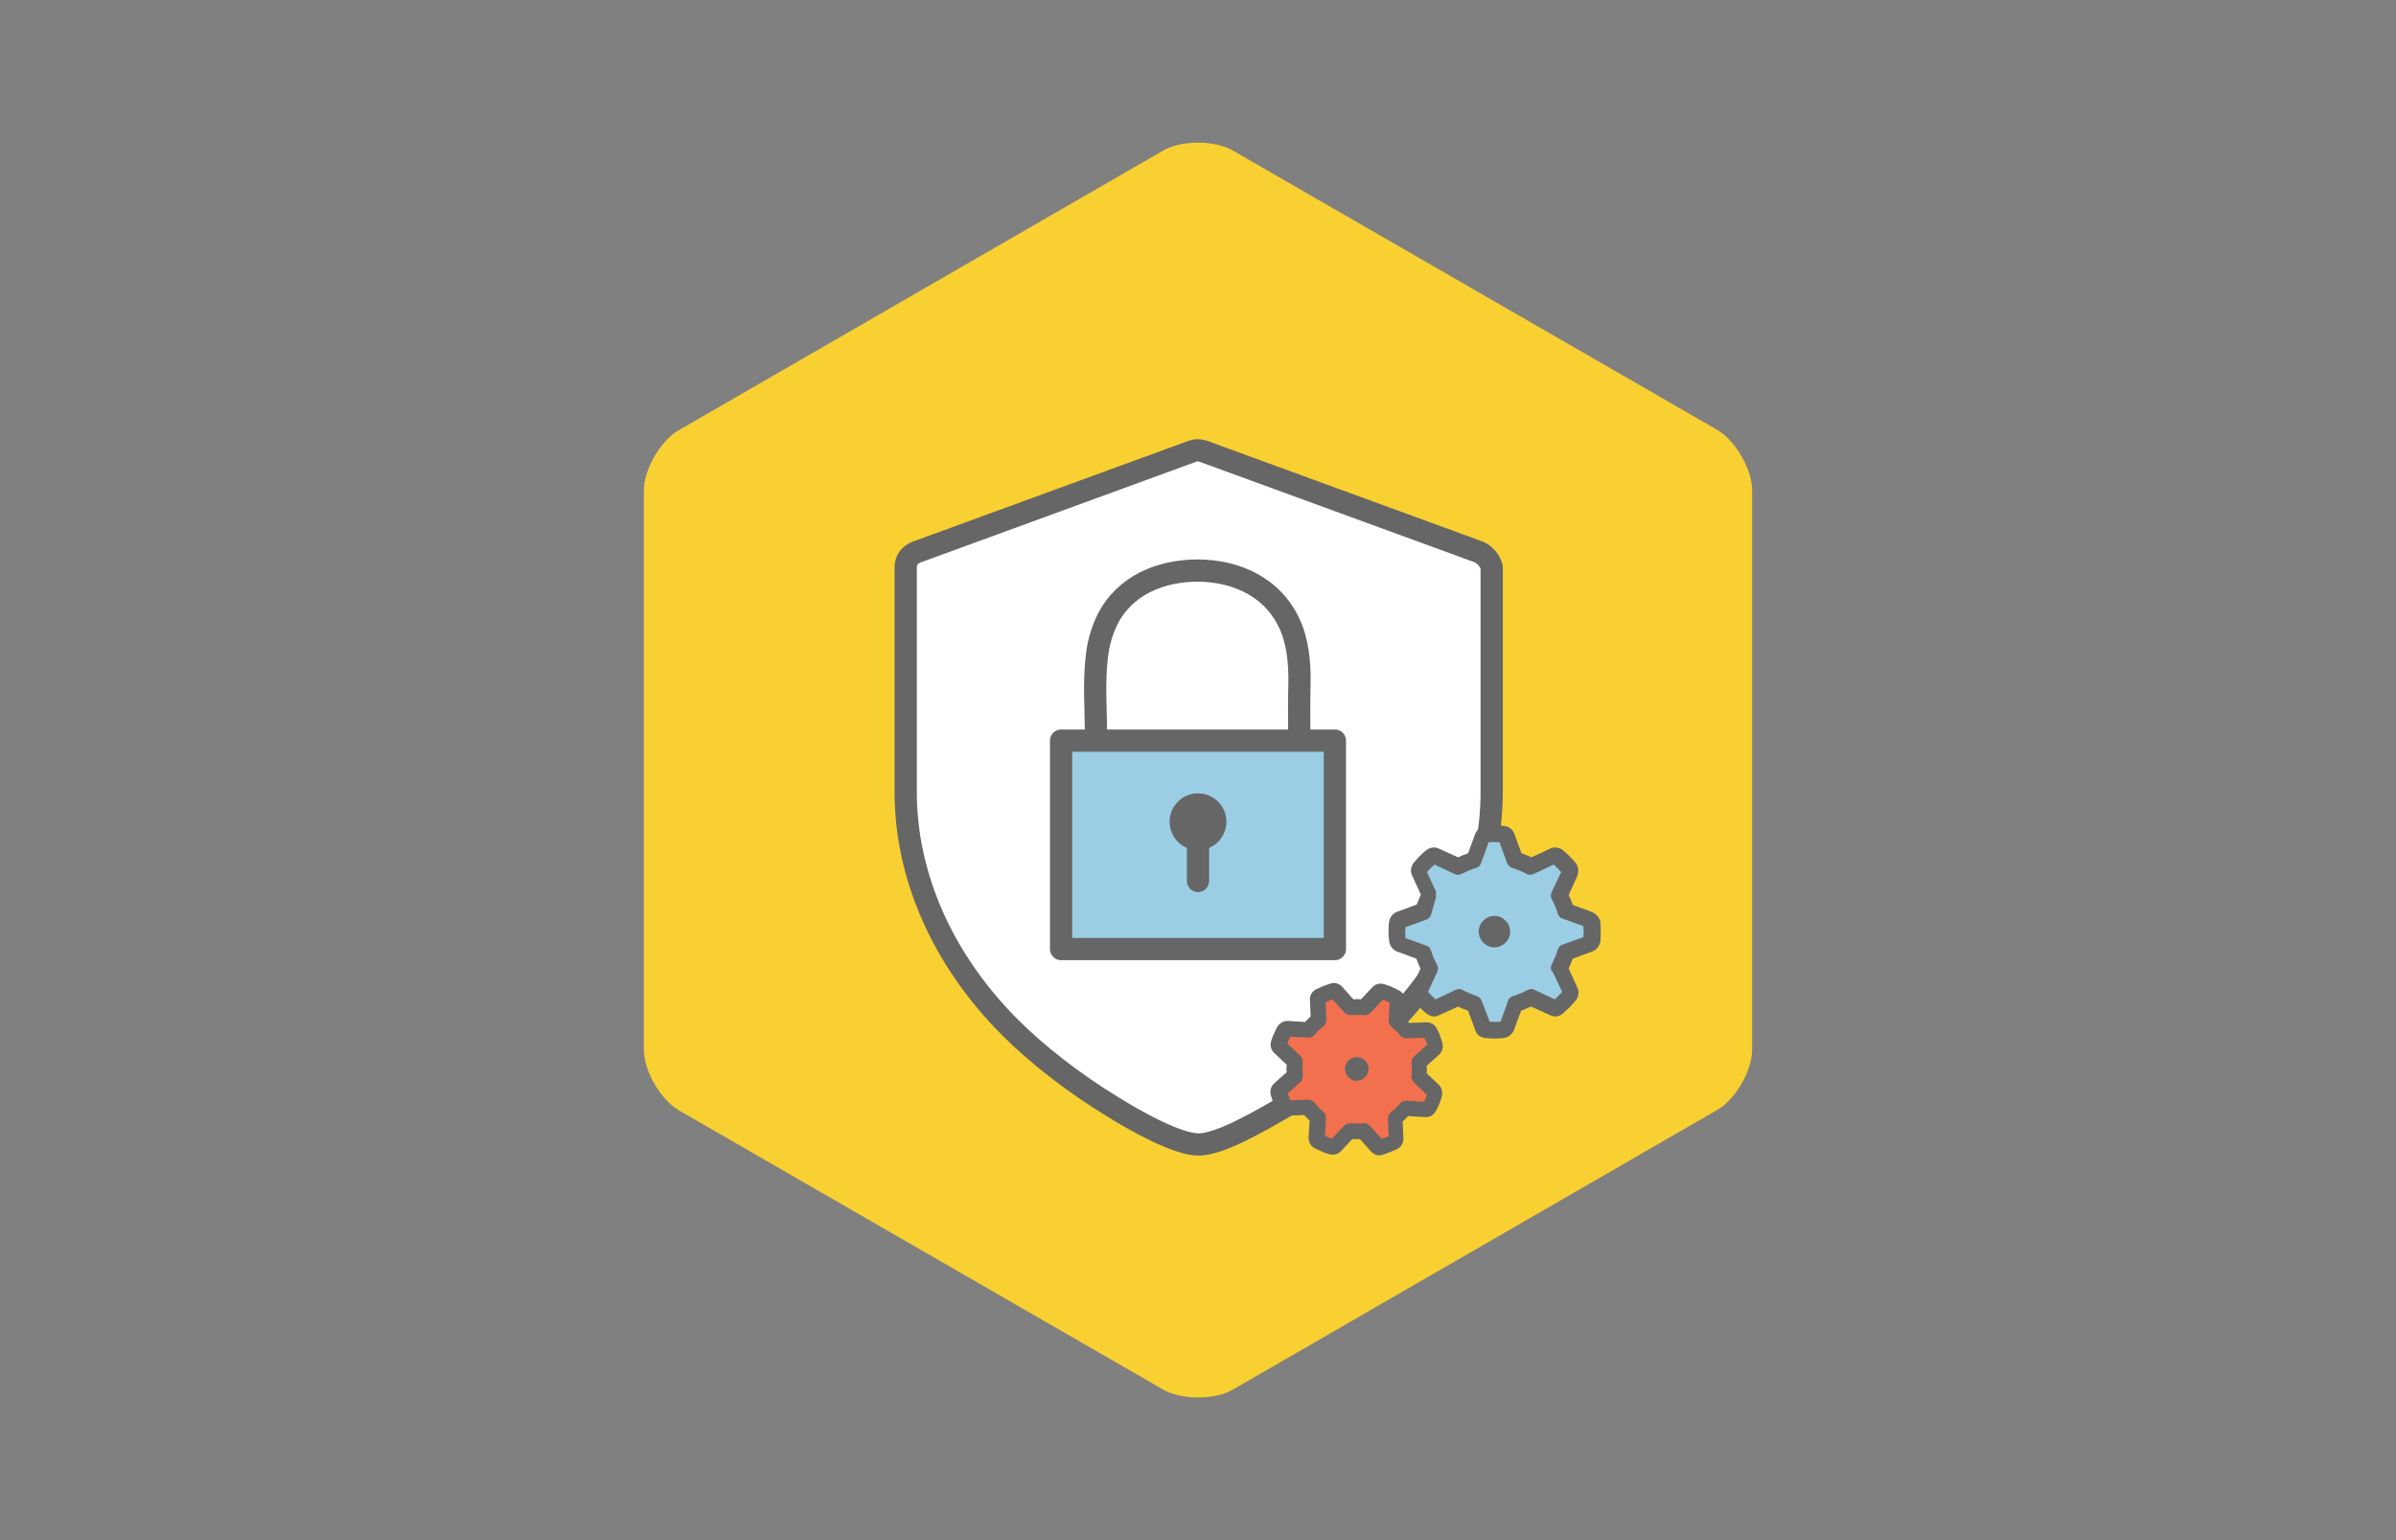<?xml version="1.0" encoding="utf-8"?>
<!-- Generator: Adobe Illustrator 24.1.2, SVG Export Plug-In . SVG Version: 6.00 Build 0)  -->
<svg version="1.1" id="Layer_1" xmlns="http://www.w3.org/2000/svg" xmlns:xlink="http://www.w3.org/1999/xlink" x="0px" y="0px"
	 viewBox="0 0 700 450" style="enable-background:new 0 0 700 450;" xml:space="preserve">
<rect x="0" y="0" width="700" height="450" fill="#808080" stroke="none"/>
<style type="text/css">
	.st0{fill:#F9D032;}
	.st1{fill:#FFFFFF;stroke:#666666;stroke-width:6.5;stroke-linecap:round;stroke-linejoin:round;stroke-miterlimit:10;}
	.st2{fill:#666666;}
	.st3{fill:#9BCEE5;}
	.st4{fill:#383943;}
	.st5{fill:#F3704F;}
	.st6{fill:#9BCEE5;stroke:#666666;stroke-width:6.5;stroke-linecap:round;stroke-linejoin:round;stroke-miterlimit:10;}
	.st7{fill:none;stroke:#666666;stroke-width:6.5;stroke-linecap:round;stroke-linejoin:round;stroke-miterlimit:10;}
</style>
<g id="Hexagon_-_Yellow_2_">
	<path class="st0" d="M339.8,406c5.4,3.1,15.1,3.1,20.4,0l141.5-81.7c5.4-3.1,10.2-11.5,10.2-17.7V143.3c0-6.2-4.9-14.6-10.2-17.7
		L360.2,44c-5.4-3.1-15.1-3.1-20.4,0l-141.5,81.7c-5.4,3.1-10.2,11.5-10.2,17.7v163.3c0,6.2,4.9,14.6,10.2,17.7L339.8,406z"/>
</g>
<g>
	<g>
		<g>
			<path class="st1" d="M432.1,161.3l-80.7-29.5c-1-0.3-2.1-0.3-2.9,0l-80.7,29.5c-1.9,0.7-3.2,2.3-3.2,4.4v65.7
				c0,24.7,10.9,49.3,30.7,69c7.6,7.6,18.3,16,29.8,23c6.6,4.1,18.8,11,25.1,11s18.3-7.1,25.1-11c11.3-7.1,22.2-15.6,29.8-23
				c19.8-19.8,30.7-44.3,30.7-69v-65.7C435.3,163.7,433.8,162.1,432.1,161.3z"/>
		</g>
	</g>
</g>
<g>
	<g>
		<path class="st2" d="M408.1,278l5.7,2.1c0.4,1,0.7,1.9,1.2,2.9l-2.5,5.5c-0.6,1.3-0.4,2.8,0.5,3.9c1.1,1.4,2.3,2.5,3.7,3.7
			c0.6,0.5,1.5,0.9,2.3,0.9c0.5,0,1-0.1,1.5-0.4l0,0l5.5-2.5c0.9,0.5,1.9,0.8,2.9,1.2l2.1,5.7c0.4,1.4,1.7,2.2,3.1,2.3
			c1.7,0.2,3.4,0.2,5.1,0c1.4-0.1,2.6-1.1,3.1-2.3l2.1-5.7c1-0.4,1.9-0.7,2.9-1.2l5.5,2.5l0,0c0.5,0.2,1,0.4,1.5,0.4
			c0.9,0,1.7-0.3,2.3-0.9c1.4-1.2,2.5-2.3,3.7-3.7c0.9-1.1,1.2-2.6,0.5-3.9l-2.5-5.5c0.4-0.9,0.8-1.9,1.2-2.9l5.7-2.1
			c1.4-0.5,2.2-1.7,2.4-3.2c0.1-1.7,0.1-3.4,0-5.1c-0.1-1.4-1.1-2.6-2.4-3.2l-5.7-2.1c-0.4-1-0.7-1.9-1.2-2.9l2.5-5.5
			c0.5-1.3,0.4-2.8-0.5-3.9c-1.1-1.4-2.3-2.5-3.7-3.7l0,0c-0.6-0.5-1.5-0.8-2.3-0.8c-0.5,0-1.1,0.1-1.5,0.4l-5.4,2.5
			c-0.9-0.5-1.9-0.8-2.9-1.2l-2.1-5.7c-0.5-1.4-1.7-2.2-3.1-2.3c-0.9-0.1-1.7-0.1-2.6-0.1c-0.8,0-1.7,0-2.6,0.1
			c-1.4,0.1-2.6,1.1-3.1,2.3l-2.1,5.7c-1,0.4-1.9,0.7-2.9,1.2l-5.5-2.5c-0.5-0.2-1-0.4-1.5-0.4l0,0c-0.8,0-1.7,0.3-2.3,0.8l0,0
			c-1.4,1.1-2.5,2.3-3.6,3.6c-0.9,1.1-1.2,2.6-0.5,3.9l2.5,5.5c-0.4,0.9-0.8,1.9-1.2,2.9l-5.7,2.1c-1.4,0.5-2.2,1.7-2.4,3.1
			c-0.2,1.7-0.2,3.4,0,5.1C405.9,276.3,406.9,277.5,408.1,278z"/>
		<path class="st3" d="M419.4,261.5l0.3-0.8l-0.5-0.9l-2.3-5c0.7-0.8,1.4-1.5,2.2-2.2l5.9,2.8c0.6,0.3,1.4,0.3,2.1-0.1
			c1.4-0.7,2.7-1.3,4.1-1.7c0.7-0.2,1.3-0.7,1.5-1.4l2.2-6.1c1.1-0.1,2.2-0.1,3.2,0l2.2,6.1c0.3,0.7,0.8,1.2,1.5,1.4
			c1.4,0.4,2.8,1,4.1,1.7c0.6,0.4,1.4,0.4,2.1,0.1l5.9-2.8c0.8,0.7,1.6,1.5,2.2,2.2l-2.8,5.9c-0.3,0.6-0.3,1.4,0.1,2.1
			c0.7,1.3,1.3,2.7,1.7,4.1c0.2,0.7,0.7,1.3,1.4,1.5l6.1,2.2c0.1,1.1,0.1,2.2,0,3.2l-6.1,2.2c-0.7,0.3-1.2,0.8-1.4,1.5
			c-0.4,1.4-1,2.8-1.7,4.1c-0.4,0.6-0.4,1.4-0.1,2.1"/>
		<path class="st3" d="M453.6,283.9l2.8,5.9c-0.7,0.8-1.4,1.5-2.2,2.2l-5.9-2.8c-0.6-0.3-1.4-0.3-2.1,0.1c-1.3,0.7-2.7,1.3-4.1,1.7
			c-0.7,0.2-1.3,0.7-1.5,1.4l-2.2,6.1c-1.1,0.1-2.2,0.1-3.2,0l-2.3-6.1c-0.3-0.7-0.8-1.2-1.5-1.4c-1.4-0.5-2.8-1-4-1.7
			c-0.6-0.4-1.4-0.4-2.1-0.1l-5.9,2.8c-0.8-0.7-1.5-1.4-2.2-2.2l2.7-5.9c0.3-0.6,0.3-1.4-0.1-2.1c-0.7-1.3-1.3-2.7-1.7-4
			c-0.2-0.7-0.7-1.3-1.4-1.5l-6.1-2.2c-0.1-1.1-0.1-2.2,0-3.2l6.1-2.2c0.7-0.3,1.2-0.8,1.4-1.5l1.4-5l0.1-0.5c0,0,0.2-1-0.2-1.7"/>
		<path class="st2" d="M375.9,311.1c-0.1,0.7-0.1,1.5,0,2.2l-3.6,3.2c-1,0.9-1.4,2.2-1,3.6c0.4,1.4,1,2.8,1.6,4
			c0.6,1.2,1.8,1.9,3.1,1.9c0.1,0,0.1,0,0.1,0l4.9-0.2c0.5,0.5,1,1.1,1.6,1.6l-0.3,4.9c0,0,0,0,0,0.1c0,1.4,0.7,2.5,1.8,3.1
			c1.3,0.6,2.6,1.3,4.1,1.7c0.4,0.1,0.7,0.2,1.1,0.2c0.9,0,1.9-0.4,2.5-1.1l3.3-3.5c0.7,0.1,1.5,0.1,2.2,0l3.2,3.6
			c0.6,0.7,1.6,1.2,2.5,1.2c0.4,0,0.7-0.1,1-0.2c1.4-0.5,2.8-1,4.1-1.6c1.2-0.6,2-1.9,1.9-3.2l-0.2-4.9c0.5-0.5,1.1-1,1.6-1.6
			l4.9,0.3c1.4,0.1,2.6-0.6,3.2-1.8c0.7-1.3,1.3-2.6,1.7-4.1c0,0,0,0,0-0.1c0.4-1.3,0-2.6-0.9-3.5l-3.5-3.3c0.1-0.7,0.1-1.5,0-2.2
			l3.6-3.2c1-0.9,1.3-2.2,1-3.5c-0.2-0.7-0.5-1.4-0.7-2.1s-0.6-1.3-0.9-2c-0.5-1.2-1.8-1.9-3.1-1.9h-0.1l-4.9,0.2
			c-0.5-0.5-1-1.1-1.6-1.6l0.3-4.9c0.1-1.4-0.6-2.5-1.8-3.1c-1.3-0.6-2.6-1.3-4.1-1.7c-0.4-0.1-0.7-0.2-1.1-0.2
			c-1,0-1.9,0.4-2.5,1.1l-3.3,3.5c-0.7-0.1-1.5-0.1-2.2,0l-3.2-3.6c-0.6-0.7-1.6-1.2-2.5-1.2c-0.4,0-0.7,0.1-1,0.2
			c-1.4,0.4-2.8,1-4.1,1.6c-1.2,0.6-2,1.8-1.9,3.1l0.2,4.9c-0.5,0.5-1.1,1-1.6,1.6l-4.9-0.3c-0.1,0-0.1,0-0.2,0
			c-1.3,0-2.4,0.7-3.1,1.8c-0.6,1.3-1.3,2.6-1.7,4c-0.4,1.3-0.1,2.7,0.9,3.6L375.9,311.1z"/>
		<path class="st2" d="M436.6,276.8c2.5,0,4.6-2.1,4.6-4.6c0-2.5-2.1-4.6-4.6-4.6c-2.5,0-4.6,2.1-4.6,4.6
			C432.1,274.8,434.1,276.8,436.6,276.8z"/>
		<path class="st4" d="M397.7,315.5c1.7-0.7,2.6-2.7,1.9-4.5c-0.7-1.7-2.7-2.6-4.5-1.9c-1.8,0.7-2.6,2.7-1.9,4.5
			C394,315.5,396,316.3,397.7,315.5z"/>
	</g>
	<path class="st5" d="M380.6,314.1c-0.1-1.2-0.1-2.4,0-3.6c0.1-0.7-0.2-1.4-0.7-2l-3.8-3.6c0.3-0.7,0.5-1.4,0.8-2l5.2,0.3
		c0.7,0,1.4-0.3,1.9-0.8c0.8-0.9,1.6-1.8,2.6-2.5c0.5-0.4,0.9-1.2,0.9-1.9l-0.2-5.2c0.6-0.3,1.4-0.5,2-0.8l3.5,3.9
		c0.5,0.4,1.1,0.7,1.7,0.7c0.1,0,0.2,0,0.3,0c1.3-0.1,2.4-0.1,3.6,0c0.7,0.1,1.4-0.2,2-0.7l3.6-3.8c0.7,0.3,1.4,0.5,2,0.8l-0.3,5.2
		c0,0.7,0.3,1.4,0.8,1.9c0.9,0.7,1.8,1.6,2.5,2.5c0.4,0.5,1.2,0.9,1.9,0.9l5.2-0.2c0.2,0.4,0.3,0.6,0.5,1c0.2,0.4,0.3,0.7,0.4,1
		l-3.9,3.5c-0.5,0.5-0.8,1.2-0.7,2c0.1,1.2,0.1,2.4,0,3.6c-0.1,0.7,0.2,1.4,0.7,2l3.8,3.6c-0.3,0.7-0.5,1.4-0.8,2l-5.2-0.3
		c-0.7,0-1.4,0.3-1.9,0.8c-0.7,0.9-1.6,1.8-2.6,2.5c-0.5,0.4-0.9,1.2-0.9,1.9l0.2,5.2c-0.6,0.3-1.4,0.5-2,0.8l-3.5-3.9
		c-0.5-0.5-1.2-0.8-1.9-0.7c-1.2,0.1-2.4,0.1-3.6,0c-0.7-0.1-1.4,0.2-2,0.7l-3.6,3.8c-0.7-0.3-1.4-0.5-2-0.8l0.3-5.2
		c0-0.7-0.3-1.4-0.8-1.9c-1-0.8-1.8-1.6-2.5-2.6c-0.5-0.5-1.2-0.9-1.9-0.9l-5.2,0.2c-0.3-0.6-0.5-1.4-0.8-2l3.9-3.5
		C380.4,315.5,380.7,314.8,380.6,314.1z"/>
	<path class="st2" d="M397.7,315.5c1.7-0.7,2.6-2.7,1.9-4.5c-0.7-1.7-2.7-2.6-4.5-1.9c-1.8,0.7-2.6,2.7-1.9,4.5
		C394,315.5,396,316.3,397.7,315.5z"/>
</g>
<g>
	<g>
		<polygon class="st6" points="390,277.3 310,277.3 310,216.4 319.2,216.4 390,216.4 		"/>
		<g>
			<line class="st7" x1="350" y1="240.1" x2="350" y2="257.4"/>
			<circle class="st2" cx="350" cy="240.1" r="8.3"/>
		</g>
	</g>
	<path class="st7" d="M320.2,215.3c0-7.9-0.7-16.1,0.3-23.9c0.4-3.5,1.4-6.9,2.9-10.1c5.1-10.4,15.8-14.6,26.7-14.6h-0.4
		c12,0,23.1,5.3,27.7,17.1c2.2,5.8,2.4,12.1,2.2,18.2c-0.1,4.4,0,8.9,0,13.3"/>
</g>
</svg>
